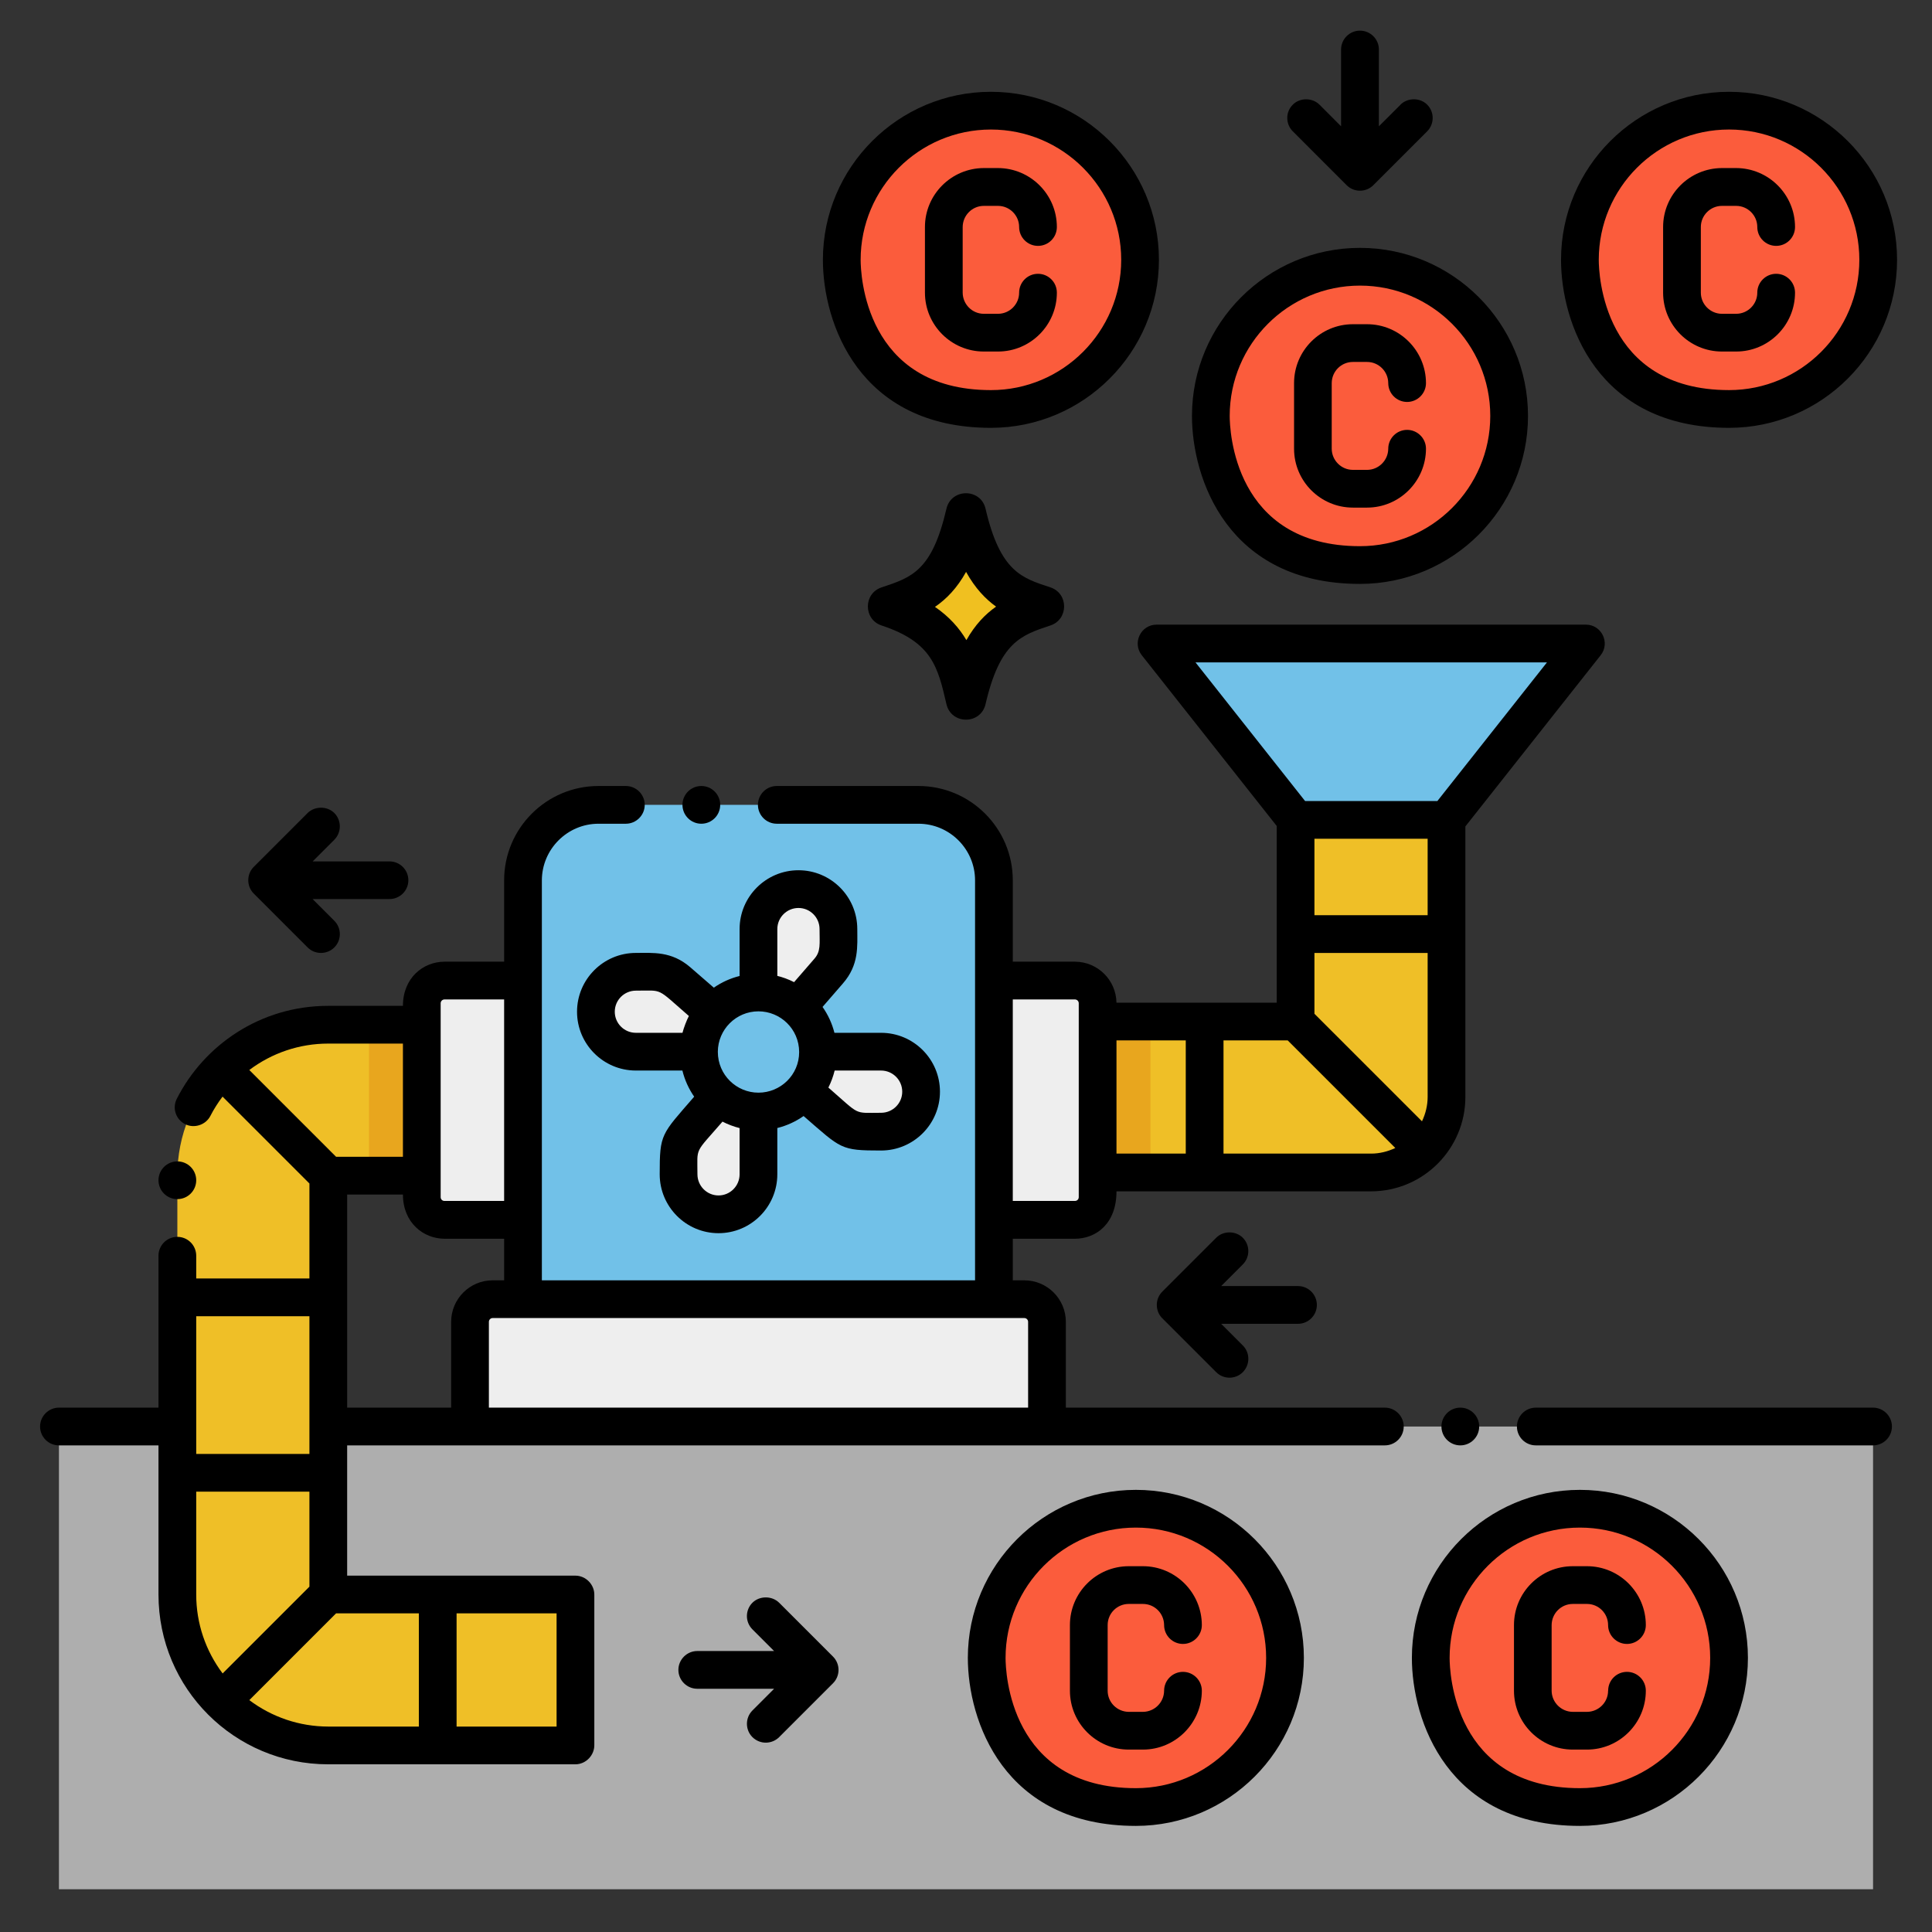 <?xml version="1.0" encoding="utf-8"?>
<!-- Generator: Adobe Illustrator 24.0.0, SVG Export Plug-In . SVG Version: 6.00 Build 0)  -->
<svg version="1.1" id="Layer_1" xmlns="http://www.w3.org/2000/svg" xmlns:xlink="http://www.w3.org/1999/xlink" x="0px" y="0px"
	 viewBox="0 0 256 256" enable-background="new 0 0 256 256" xml:space="preserve">
<rect x="0" y="0" width="256" height="256" fill="#333333" stroke="none"/>
<g>
</g>
<g>
	<path fill="#AEAEAE" d="M248.19,189.025v61.306H7.81v-61.306H23.5v22.251c0,5.34,2.08,10.37,5.86,14.14
		c3.77,3.78,8.8,5.86,14.14,5.86h32.7c0.03,0,0.05-0.02,0.05-0.05v-19.9c0-0.03-0.02-0.05-0.05-0.05H43.5v-22.251H248.19z"/>
	<path fill="#EEEEEE" d="M135.731,172.153H65.276c-1.657,0-3,1.343-3,3v13.871h76.456v-13.871
		C138.731,173.497,137.388,172.153,135.731,172.153z"/>
	<path fill="#71C1E8" d="M121.704,106.646H79.303c-5.523,0-10,4.477-10,10v55.507h62.401v-55.507
		C131.704,111.123,127.227,106.646,121.704,106.646z"/>
	<path fill="#EEEEEE" d="M69.3,129.935v31.7H58.89c-1.657,0-3-1.343-3-3v-25.7c0-1.657,1.343-3,3-3H69.3z"/>
	<path fill="#EEEEEE" d="M145.44,132.935v25.7c0,1.657-1.343,3-3,3h-10.736v-31.7h10.736
		C144.097,129.935,145.44,131.278,145.44,132.935z"/>
	<path fill="#EFBF27" d="M76.25,211.33v19.9c0,0.03-0.02,0.05-0.05,0.05H43.5c-5.34,0-10.37-2.08-14.14-5.86
		c-3.78-3.77-5.86-8.8-5.86-14.14v-55.5c0-5.34,2.08-10.37,5.86-14.14c3.77-3.78,8.8-5.86,14.14-5.86h12.39v20H43.5v55.5h32.7
		C76.23,211.28,76.25,211.3,76.25,211.33z"/>
	<rect x="48.89" y="135.78" fill="#E8A61E" width="7" height="20"/>
	<path fill="#EFBF27" d="M191.67,108.69v36.67c0,2.63-1.07,5.21-2.93,7.07c-1.86,1.86-4.44,2.93-7.07,2.93h-36.23v-20h26.23v-26.67
		c0-0.03,0.02-0.05,0.05-0.05h19.9C191.65,108.64,191.67,108.66,191.67,108.69z"/>
	<rect x="145.44" y="135.36" fill="#E8A61E" width="7" height="20"/>
	<polygon fill="#71C1E8" points="210.139,85.27 153.251,85.27 171.72,108.64 191.67,108.64 	"/>
	<circle fill="#FB5C3C" cx="180.205" cy="55.108" r="19.763"/>
	<circle fill="#FB5C3C" cx="150.506" cy="219.677" r="19.763"/>
	<circle fill="#FB5C3C" cx="209.345" cy="219.677" r="19.763"/>
	<circle fill="#FB5C3C" cx="229.108" cy="34.427" r="19.763"/>
	<circle fill="#FB5C3C" cx="131.302" cy="34.427" r="19.763"/>
	<path fill="#EEEEEE" d="M111.096,123.106v2.11c0,1.272-0.462,2.505-1.3,3.466l-4.125,4.756c-1.384-1.205-3.193-1.931-5.171-1.931
		v-8.401c0-2.92,2.373-5.293,5.303-5.293C108.723,117.813,111.096,120.186,111.096,123.106z"/>
	<path fill="#EEEEEE" d="M95.292,145.315c1.394,1.224,3.212,1.968,5.208,1.968v8.317c0,2.929-2.364,5.303-5.293,5.303
		c-2.929,0-5.293-2.374-5.293-5.303v-2.1c0-1.272,0.462-2.505,1.29-3.466L95.292,145.315z"/>
	<path fill="#EEEEEE" d="M122.05,144.655c0,2.92-2.373,5.293-5.303,5.293h-2.1c-1.272,0-2.505-0.462-3.466-1.3l-4.709-4.088
		c1.196-1.384,1.921-3.183,1.921-5.161v-0.047h8.354C119.676,139.353,122.05,141.726,122.05,144.655z"/>
	<path fill="#EEEEEE" d="M89.829,130.057l4.756,4.125c-1.215,1.385-1.959,3.193-1.968,5.171h-8.364c-2.92,0-5.293-2.364-5.293-5.293
		c0-2.929,2.373-5.293,5.293-5.293h2.11C87.635,128.766,88.868,129.228,89.829,130.057z"/>
	<path fill="#F0C020" d="M138.348,80.355c-3.961-1.309-8.051-2.453-10.348-12.345c-2.115,9.112-5.504,10.745-10.348,12.345
		c7.9,2.61,9.092,6.933,10.348,12.345C130.165,83.371,133.745,81.876,138.348,80.355z"/>
	<path d="M125.409,93.302c-1.147-4.945-1.905-8.212-8.591-10.421c-2.43-0.803-2.424-4.25,0-5.051
		c4.025-1.33,6.684-2.209,8.591-10.422c0.633-2.73,4.546-2.737,5.181,0c1.95,8.399,4.863,9.193,8.591,10.421
		c2.43,0.803,2.424,4.25,0,5.051c-3.881,1.282-6.686,2.209-8.591,10.421C129.954,96.044,126.046,96.045,125.409,93.302z
		 M123.889,80.416c1.914,1.314,3.222,2.815,4.164,4.403c1.141-2.017,2.462-3.405,3.934-4.439c-1.411-1.01-2.778-2.44-3.977-4.601
		C126.823,77.912,125.438,79.354,123.889,80.416z"/>
	<path d="M174.49,172.91c0-1.38-1.12-2.5-2.5-2.5h-10.18l2.87-2.87c0.97-0.971,0.97-2.561,0-3.53c-0.95-0.95-2.59-0.95-3.53,0
		l-7.114,7.113c-1.051,1.025-0.948,2.653-0.026,3.557l7.14,7.14c0.978,0.98,2.564,0.968,3.53,0c0.99-1.009,0.956-2.583,0.01-3.529
		l-0.01-0.01l-2.87-2.87h10.18C173.37,175.41,174.49,174.29,174.49,172.91z"/>
	<path d="M99.7,230.18c1.037,1.015,2.606,0.934,3.54,0l7.14-7.14c0.965-0.967,0.983-2.554-0.011-3.542l-7.129-7.128
		c-0.95-0.94-2.59-0.94-3.54,0c-0.955,0.956-0.993,2.536,0,3.529l2.87,2.87H92.39c-1.37,0-2.5,1.13-2.5,2.5c0,1.38,1.13,2.5,2.5,2.5
		h10.185l-2.875,2.88C98.73,227.62,98.73,229.21,99.7,230.18z"/>
	<path d="M180.2,4.06c-1.37,0-2.5,1.12-2.5,2.5v10.176l-2.86-2.865c-0.95-0.95-2.6-0.95-3.54,0c-1.005,1.004-0.943,2.587,0,3.529
		l7.131,7.132c0.995,1,2.583,0.964,3.539,0.009l7.14-7.141c0.97-0.979,0.97-2.56,0-3.529c-0.94-0.95-2.58-0.95-3.53-0.011
		c0,0,0,0,0,0.011l-2.87,2.865V6.56C182.71,5.18,181.58,4.06,180.2,4.06z"/>
	<path d="M44.3,107.729c-0.95-0.939-2.59-0.939-3.54,0l-7.14,7.141c-0.975,0.976-0.951,2.579,0,3.529l7.14,7.141
		c0.975,0.974,2.565,0.974,3.54,0c0.981-0.982,0.966-2.565,0-3.53l-2.88-2.88h10.19c1.38,0,2.5-1.12,2.5-2.49
		c0-1.38-1.12-2.5-2.5-2.5H41.43l2.87-2.87C45.27,110.29,45.27,108.71,44.3,107.729z"/>
	<path d="M157.942,55.107c0,8.27,4.689,22.264,22.263,22.264c12.276,0,22.263-9.987,22.263-22.264
		c0-12.275-9.987-22.263-22.263-22.263S157.942,42.832,157.942,55.107z M180.205,37.845c9.519,0,17.263,7.744,17.263,17.263
		c0,9.52-7.744,17.264-17.263,17.264c-16.779,0-17.263-15.497-17.263-17.264C162.942,45.589,170.686,37.845,180.205,37.845z"/>
	<path d="M179.27,67.26h1.87c4.3,0,7.8-3.5,7.81-7.8c0-1.38-1.13-2.5-2.5-2.5c-1.38,0-2.5,1.12-2.5,2.5
		c-0.01,1.54-1.27,2.8-2.81,2.8h-1.87c-1.55,0-2.8-1.26-2.81-2.8v-8.7c0.01-1.55,1.26-2.8,2.81-2.8h1.87c1.54,0,2.8,1.25,2.81,2.8
		c0,1.38,1.12,2.5,2.5,2.5c1.37,0,2.5-1.12,2.5-2.5c-0.01-4.3-3.51-7.8-7.81-7.8h-1.87c-4.3,0-7.8,3.5-7.8,7.8v8.7
		C171.47,63.76,174.97,67.26,179.27,67.26z"/>
	<path d="M128.243,219.678c0,8.269,4.689,22.263,22.263,22.263c12.276,0,22.264-9.987,22.264-22.263
		c0-12.276-9.987-22.264-22.264-22.264C138.23,197.414,128.243,207.401,128.243,219.678z M167.77,219.678
		c0,9.519-7.745,17.263-17.264,17.263c-16.779,0-17.263-15.496-17.263-17.263c0-9.52,7.744-17.264,17.263-17.264
		S167.77,210.158,167.77,219.678z"/>
	<path d="M141.77,215.33v8.7c0,4.3,3.5,7.8,7.8,7.8h1.87c4.3,0,7.8-3.5,7.81-7.8c0-1.381-1.13-2.5-2.5-2.5
		c-1.38,0-2.5,1.119-2.5,2.5c-0.01,1.539-1.26,2.789-2.81,2.8h-1.87c-1.55-0.011-2.8-1.261-2.8-2.8v-8.7c0-1.55,1.25-2.8,2.8-2.8
		h1.87c1.55,0,2.8,1.25,2.81,2.8c0,1.38,1.12,2.5,2.5,2.5c1.37,0,2.5-1.12,2.5-2.5c-0.01-4.3-3.51-7.8-7.81-7.8h-1.87
		C145.27,207.53,141.77,211.03,141.77,215.33z"/>
	<path d="M187.082,219.678c0,8.269,4.689,22.263,22.263,22.263c12.276,0,22.263-9.987,22.263-22.263
		c0-12.276-9.987-22.264-22.263-22.264S187.082,207.401,187.082,219.678z M209.345,202.414c9.519,0,17.263,7.744,17.263,17.264
		c0,9.519-7.744,17.263-17.263,17.263c-16.779,0-17.263-15.496-17.263-17.263C192.082,210.158,199.826,202.414,209.345,202.414z"/>
	<path d="M208.41,231.83h1.87c4.3,0,7.8-3.5,7.8-7.8c0-1.381-1.12-2.5-2.5-2.5c-1.37,0-2.49,1.109-2.49,2.479
		c-0.01,0.01-0.01,0.01-0.01,0.021c0,1.539-1.25,2.789-2.8,2.8h-1.87c-1.55-0.011-2.8-1.261-2.81-2.8v-8.7
		c0.01-1.55,1.26-2.8,2.81-2.8h1.87c1.55,0,2.8,1.25,2.8,2.8c0,1.38,1.13,2.5,2.5,2.5c1.38,0,2.5-1.12,2.5-2.5
		c0-4.3-3.5-7.8-7.8-7.8h-1.87c-4.31,0-7.8,3.5-7.8,7.8v8.7C200.61,228.33,204.1,231.83,208.41,231.83z"/>
	<path d="M229.108,12.164c-12.276,0-22.263,9.987-22.263,22.264c0,8.269,4.689,22.263,22.263,22.263
		c12.276,0,22.263-9.987,22.263-22.263C251.371,22.151,241.384,12.164,229.108,12.164z M229.108,51.69
		c-16.779,0-17.263-15.496-17.263-17.263c0-9.52,7.744-17.264,17.263-17.264s17.263,7.744,17.263,17.264
		C246.371,43.946,238.627,51.69,229.108,51.69z"/>
	<path d="M228.17,27.28h1.88c1.54,0,2.8,1.26,2.8,2.8c0,1.38,1.12,2.5,2.5,2.5c1.38,0,2.5-1.12,2.5-2.5c0-4.3-3.5-7.8-7.8-7.811
		h-1.88c-4.3,0.011-7.8,3.511-7.8,7.811v8.7c0,4.3,3.5,7.8,7.8,7.8h1.88c4.3,0,7.8-3.5,7.8-7.8c0-1.381-1.12-2.5-2.5-2.5
		c-1.37,0-2.49,1.109-2.5,2.479c0,0.01,0,0.01,0,0.021c0,1.539-1.26,2.8-2.8,2.8h-1.88c-1.54,0-2.8-1.261-2.8-2.8v-8.7
		C225.37,28.54,226.63,27.28,228.17,27.28z"/>
	<path d="M153.565,34.428c0-12.276-9.987-22.264-22.263-22.264s-22.263,9.987-22.263,22.264c0,8.269,4.689,22.263,22.263,22.263
		C143.578,56.69,153.565,46.703,153.565,34.428z M114.039,34.428c0-9.52,7.744-17.264,17.263-17.264s17.263,7.744,17.263,17.264
		c0,9.519-7.744,17.263-17.263,17.263C114.523,51.69,114.039,36.194,114.039,34.428z"/>
	<path d="M140.04,38.78c0-1.381-1.12-2.5-2.5-2.5c-1.38,0-2.5,1.119-2.5,2.5c0,1.539-1.26,2.8-2.8,2.8h-1.88
		c-1.54,0-2.79-1.261-2.8-2.8v-8.7c0.01-1.54,1.26-2.8,2.8-2.8h1.88c1.54,0,2.8,1.26,2.8,2.8c0,1.38,1.12,2.5,2.5,2.5
		c1.38,0,2.5-1.12,2.5-2.5c0-4.3-3.5-7.8-7.8-7.811h-1.88c-4.3,0.011-7.8,3.511-7.8,7.811v8.7c0,4.3,3.5,7.8,7.8,7.8h1.88
		C136.54,46.58,140.04,43.08,140.04,38.78z"/>
	<circle cx="92.93" cy="106.649" r="2.5"/>
	<path d="M21,186.52H7.81c-1.38,0-2.5,1.13-2.5,2.5c0,1.38,1.12,2.5,2.5,2.5H21v19.761c0,12.467,10.083,22.5,22.49,22.5h32.74
		c1.436,0,2.54-1.234,2.52-2.551V211.33c0.026-1.339-1.102-2.55-2.52-2.55c-10.7,0-19.513,0-30.23,0V191.52
		c7.083,0,132.714,0,137.5,0c1.38,0,2.5-1.12,2.5-2.5c0-1.37-1.12-2.5-2.5-2.5h-42.27v-11.37c0-3.029-2.47-5.5-5.5-5.5h-1.53v-5.51
		h8.24c2.772-0.009,5.5-1.957,5.5-6.28h33.73c7.001-0.021,12.5-5.706,12.5-12.5v-35.854l17.93-22.687
		c1.29-1.639,0.12-4.05-1.96-4.05h-56.89c-2.077,0-3.251,2.409-1.96,4.05l17.88,22.624v23.416h-21.234
		c-0.043-3.002-2.493-5.42-5.496-5.43h-8.24v-10.78c0-6.899-5.61-12.5-12.5-12.5h-18.77c-1.38,0-2.5,1.12-2.5,2.5
		c0,1.381,1.12,2.5,2.5,2.5h18.77c4.13,0,7.5,3.37,7.5,7.5c0,10.917,0,42.091,0,53H71.8c0-10.911,0-42.09,0-53
		c0.01-4.13,3.38-7.5,7.5-7.5h3.63c1.37,0,2.5-1.13,2.5-2.5c0-1.38-1.13-2.5-2.5-2.5H79.3c-6.89,0-12.5,5.601-12.5,12.5v10.78h-7.91
		c-2.815,0.009-5.5,2.143-5.5,5.851h-9.9c-9.003,0-16.465,5.221-20.06,12.31c-0.632,1.222-0.145,2.731,1.09,3.36
		c1.21,0.619,2.75,0.109,3.36-1.091c0.46-0.898,1.002-1.747,1.609-2.552L41,156.819v12.586H26v-3.016c0-1.38-1.12-2.5-2.5-2.5
		c-1.38,0-2.5,1.12-2.5,2.5V186.52z M189.17,145.359c0,1.104-0.271,2.214-0.749,3.221L174.17,134.33v-8.06h15V145.359z
		 M189.17,121.27h-15v-10.13h15V121.27z M158.41,87.77h46.57l-14.52,18.37h-17.53L158.41,87.77z M162.12,137.859h8.51l14.255,14.255
		c-1.003,0.476-2.105,0.745-3.194,0.745h-19.57V137.859z M147.94,137.859h9.18v15h-9.18V137.859z M134.2,132.43h8.24
		c0.28,0.01,0.5,0.23,0.5,0.51c0,5.97,0,19.701,0,25.69c0,0.28-0.22,0.5-0.5,0.5h-8.24V132.43z M60.5,213.78h13.25v15H60.5V213.78z
		 M135.73,174.649c0.28,0,0.5,0.23,0.5,0.5v11.37H64.78v-11.37c0-0.27,0.22-0.5,0.49-0.5H135.73z M58.39,137.336
		c0-0.535,0-0.712,0-0.708c0-0.631,0-1.76,0-3.688c0-0.279,0.22-0.5,0.5-0.51h7.91v26.7h-7.91c-0.28,0-0.5-0.22-0.5-0.5
		C58.39,144.234,58.39,139.013,58.39,137.336z M58.89,164.14h7.91v5.51h-1.53c-3.03,0-5.49,2.471-5.49,5.5v11.37H46V158.28h7.39
		C53.39,162.01,56.098,164.131,58.89,164.14z M33.033,141.781c3.001-2.257,6.635-3.501,10.467-3.501h9.89v15h-8.858L33.033,141.781z
		 M44.53,213.78H55.5v15h-12c-3.833-0.009-7.461-1.249-10.465-3.504L44.53,213.78z M26,174.405h15v18.25H26V174.405z M26,197.655h15
		v12.585l-11.5,11.5c-2.255-3.003-3.5-6.629-3.5-10.46V197.655z"/>
	<circle cx="23.5" cy="156.39" r="2.5"/>
	<path d="M84.253,126.267c-4.297,0-7.793,3.496-7.793,7.793s3.496,7.793,7.793,7.793h6.169c0.303,1.242,0.832,2.415,1.561,3.464
		c-4.375,5.05-4.569,4.891-4.569,10.283c0,4.303,3.496,7.803,7.793,7.803c4.297,0,7.793-3.5,7.793-7.803v-6.133
		c1.248-0.309,2.426-0.847,3.48-1.587c5.029,4.365,4.869,4.57,10.267,4.57c4.302,0,7.803-3.496,7.803-7.794
		c0-4.303-3.5-7.803-7.803-7.803h-6.18c-0.311-1.23-0.844-2.391-1.575-3.429l2.688-3.099c2.173-2.49,1.916-4.931,1.916-7.22
		c0-4.297-3.496-7.793-7.793-7.793c-4.302,0-7.802,3.496-7.802,7.793v6.219c-1.223,0.304-2.38,0.828-3.415,1.547l-3.118-2.704
		c-0.001-0.001-0.003-0.003-0.004-0.004C88.966,126.009,86.53,126.267,84.253,126.267z M110.596,141.853h6.151
		c1.545,0,2.803,1.257,2.803,2.803c0,1.541-1.257,2.794-2.803,2.794c-3.727,0-2.659,0.414-6.983-3.341
		C110.128,143.395,110.415,142.592,110.596,141.853z M103,123.105c0-1.54,1.257-2.793,2.802-2.793c1.541,0,2.793,1.253,2.793,2.793
		c0,2.001,0.185,2.938-0.688,3.938l-2.686,3.096c-0.798-0.402-1.532-0.659-2.221-0.828V123.105z M100.5,134.007
		c2.892,0,5.381,2.318,5.393,5.393c0,3.035-2.467,5.384-5.393,5.384c-2.901,0-5.383-2.337-5.383-5.419
		C95.13,136.426,97.521,134.007,100.5,134.007z M95.734,148.622c0.706,0.366,1.503,0.664,2.266,0.854v6.123
		c0,1.546-1.253,2.803-2.793,2.803c-1.54,0-2.793-1.257-2.793-2.803C92.414,151.901,91.97,152.967,95.734,148.622z M91.279,134.623
		c-0.296,0.571-0.672,1.542-0.846,2.229h-6.18c-1.541,0-2.793-1.253-2.793-2.793s1.253-2.793,2.793-2.793
		C87.949,131.267,86.875,130.804,91.279,134.623z"/>
	<circle cx="193.5" cy="189.02" r="2.5"/>
	<path d="M250.69,189.02c0-1.37-1.12-2.5-2.5-2.5H203.5c-1.38,0-2.5,1.13-2.5,2.5c0,1.38,1.12,2.5,2.5,2.5h44.69
		C249.57,191.52,250.69,190.399,250.69,189.02z"/>
</g>
</svg>
